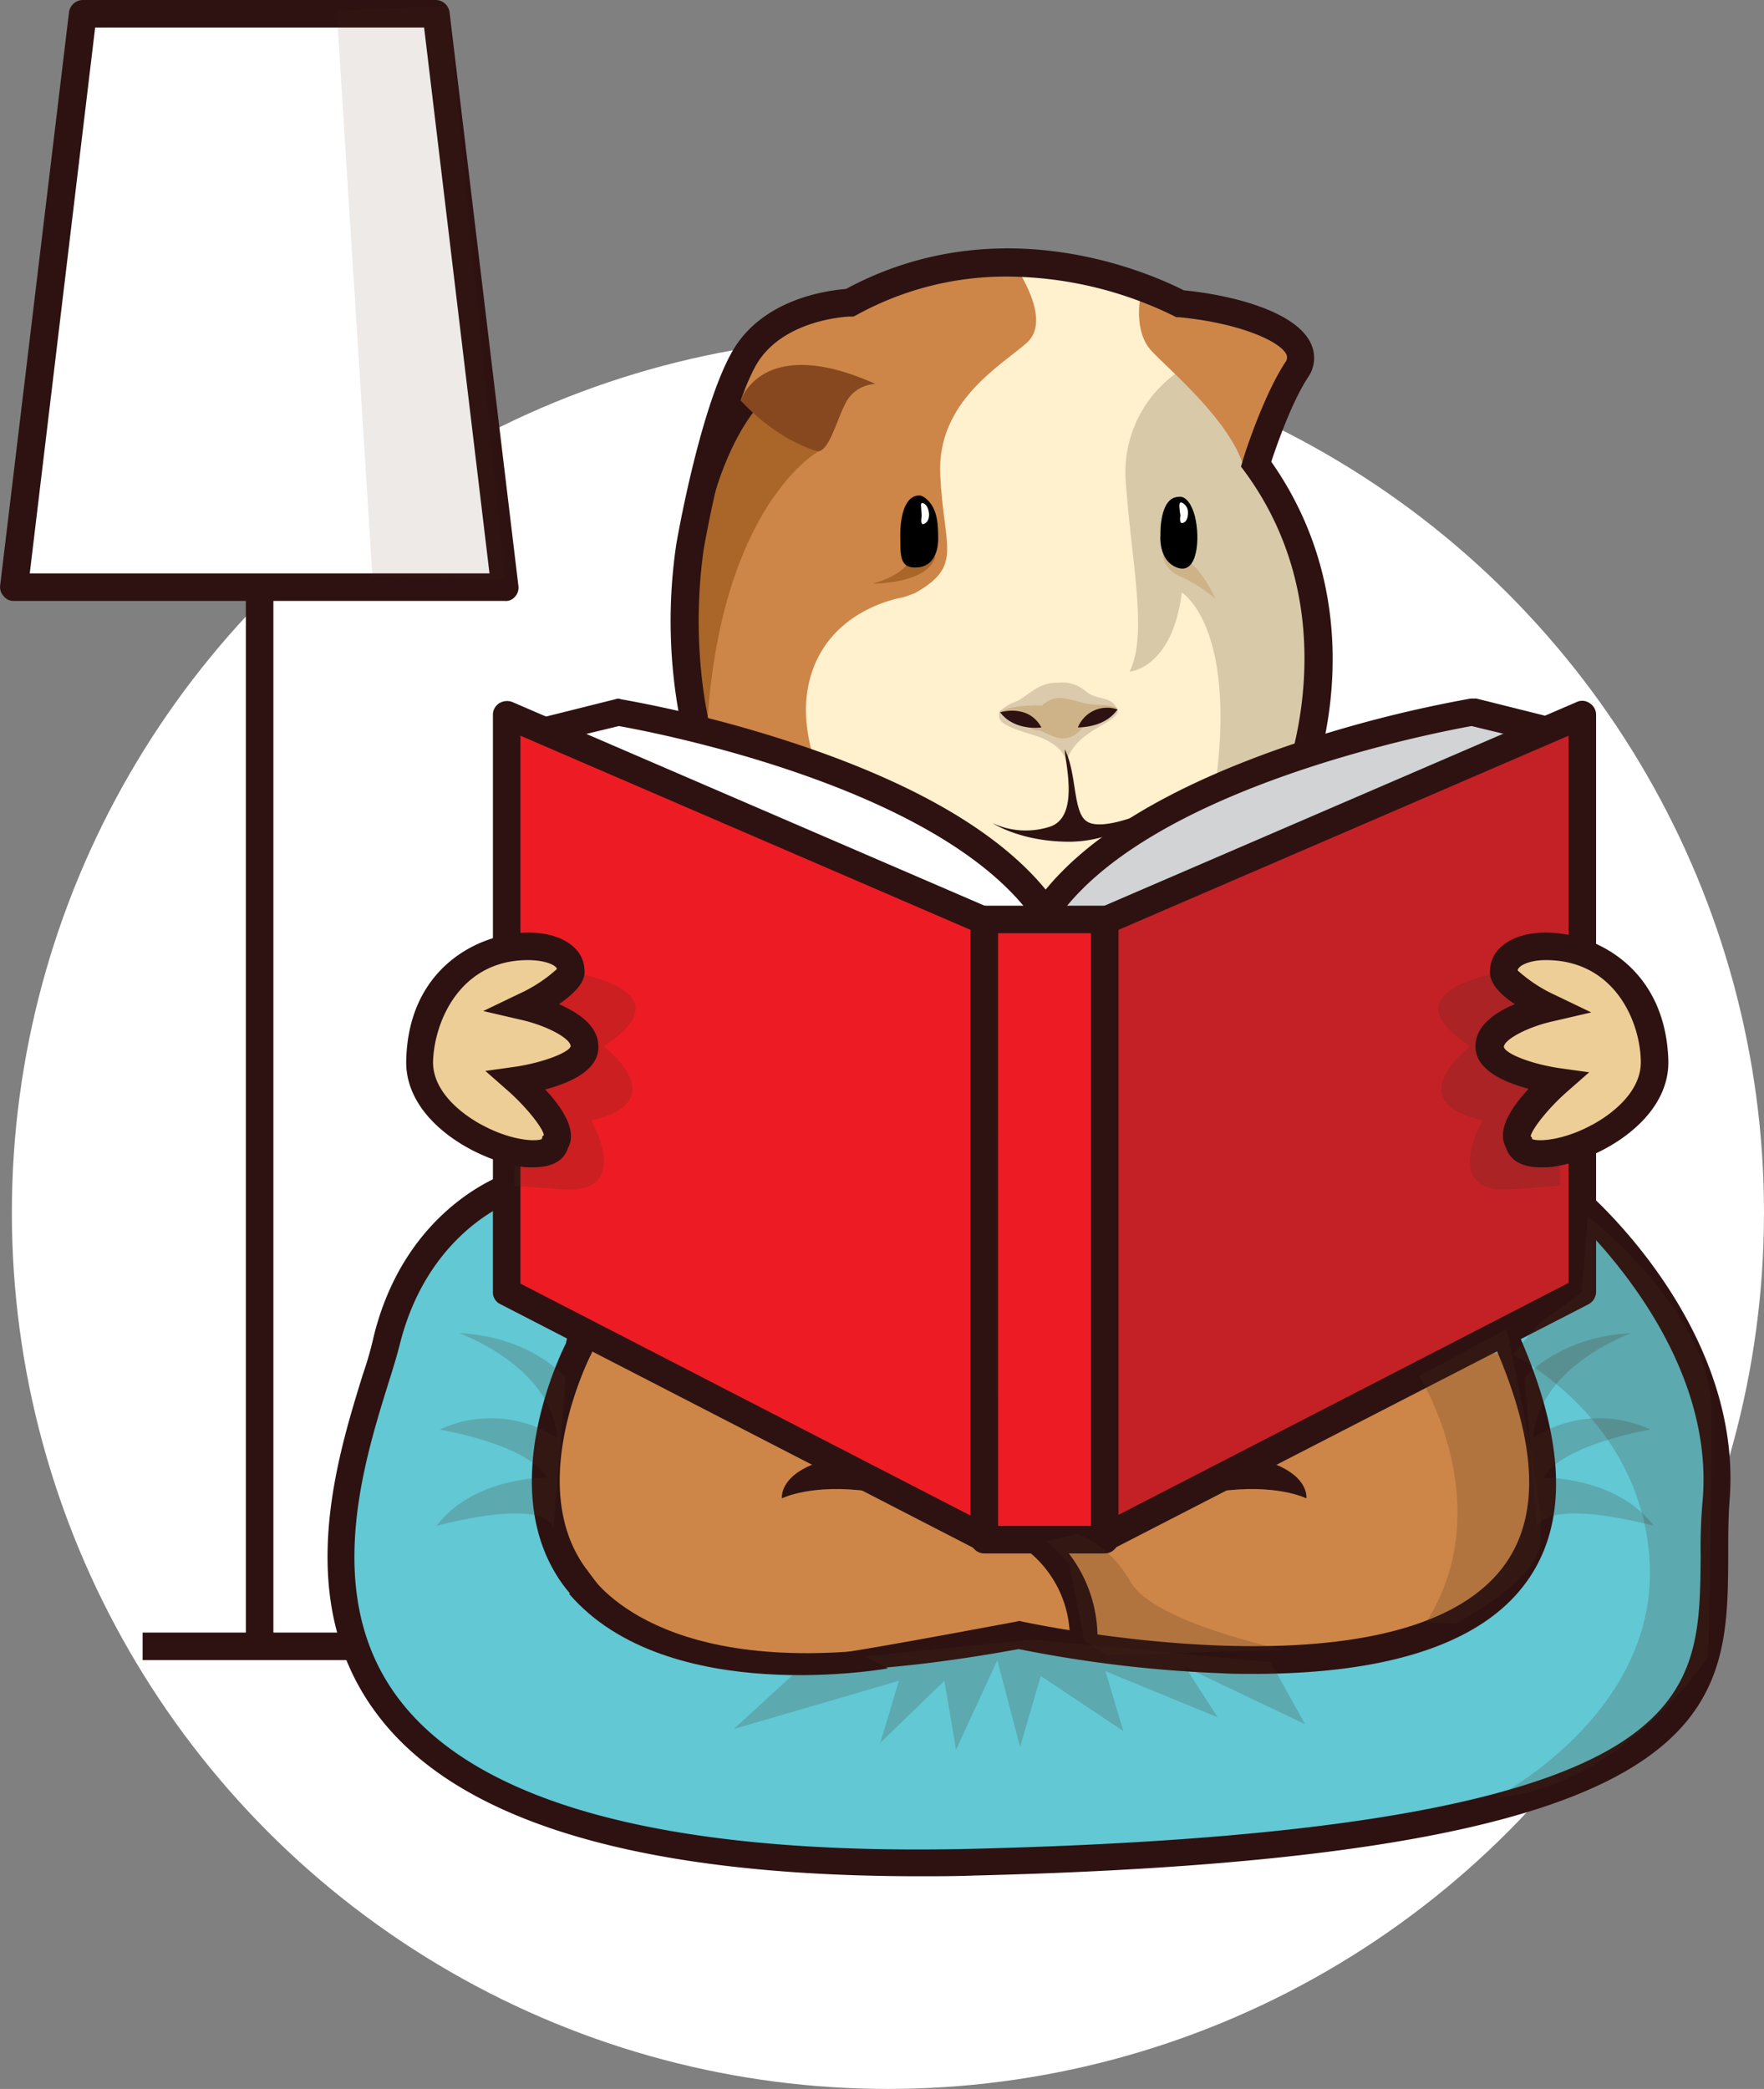 <svg xmlns="http://www.w3.org/2000/svg" viewBox="0 0 219.48 259.858">
  <rect x="0" y="0" width="219.48" height="259.858" fill="#808080" stroke="none"/>
  <defs>
    <style>
      .cls-1 {
        fill: #fff;
      }

      .cls-2 {
        fill: #ed1c24;
      }

      .cls-3 {
        fill: #2d1211;
      }

      .cls-15, .cls-4 {
        fill: #492e1b;
      }

      .cls-4 {
        opacity: 0.1;
      }

      .cls-5 {
        fill: #61c8d4;
      }

      .cls-6 {
        fill: #cd8648;
      }

      .cls-7 {
        fill: #fff0ce;
      }

      .cls-8 {
        fill: #aa6629;
      }

      .cls-9 {
        fill: #d8c9a9;
      }

      .cls-10 {
        fill: #ceb389;
      }

      .cls-11 {
        fill: #dbcbac;
      }

      .cls-12 {
        fill: #87481f;
      }

      .cls-13 {
        fill: #d1d3d4;
      }

      .cls-14 {
        fill: #c42127;
      }

      .cls-15 {
        opacity: 0.2;
      }

      .cls-16 {
        fill: #edce96;
      }
    </style>
  </defs>
  <g id="Group_429" data-name="Group 429" transform="translate(0 -15)">
    <g id="Group_428" data-name="Group 428" transform="translate(0)">
      <ellipse id="Ellipse_295" data-name="Ellipse 295" class="cls-1" cx="109.001" cy="109.001" rx="109.001" ry="109.001" transform="translate(1.477 56.855)"/>
      <g id="Group_414" data-name="Group 414">
        <g id="Group_413" data-name="Group 413">
          <g id="Group_410" data-name="Group 410" transform="translate(30.59 70.812)">
            <line id="Line_41" data-name="Line 41" class="cls-2" y1="148.989" transform="translate(1.713)"/>
            <rect id="Rectangle_1560" data-name="Rectangle 1560" class="cls-3" width="3.425" height="148.989"/>
          </g>
          <g id="Group_411" data-name="Group 411" transform="translate(17.746 218.088)">
            <line id="Line_42" data-name="Line 42" class="cls-2" x2="43.669" transform="translate(0 1.713)"/>
            <rect id="Rectangle_1561" data-name="Rectangle 1561" class="cls-3" width="43.669" height="3.425"/>
          </g>
          <g id="Group_412" data-name="Group 412" transform="translate(0 15)">
            <path id="Path_155" data-name="Path 155" class="cls-1" d="M63.051,73.326H2L10.563,2H54.488Z" transform="translate(-0.266 -0.287)"/>
            <path id="Path_156" data-name="Path 156" class="cls-3" d="M62.76,74.751H1.709a1.541,1.541,0,0,1-1.284-.6A1.662,1.662,0,0,1,0,72.782L8.559,1.541A1.752,1.752,0,0,1,10.271,0H54.2A1.752,1.752,0,0,1,55.91,1.541l8.563,71.326a1.662,1.662,0,0,1-.428,1.37A1.47,1.47,0,0,1,62.76,74.751ZM3.678,71.326h57.2l-8.134-67.9H11.813Z" transform="translate(0.025)"/>
          </g>
        </g>
        <path id="Path_157" data-name="Path 157" class="cls-4" d="M48.9,2.6l4.453,70.47,16.44.257L62.771,2Z" transform="translate(-7.007 13.713)"/>
      </g>
      <path id="Path_158" data-name="Path 158" class="cls-5" d="M71.076,189.7s-11.988,3.768-15.841,19.18-29.969,67.473,73.21,64.9,90.506-24.061,92.219-45.039-17.724-37.418-17.724-37.418Z" transform="translate(-7.092 -27.268)"/>
      <path id="Path_159" data-name="Path 159" class="cls-3" d="M121.148,275.381c-34.678,0-57.369-6.764-67.387-20.122-10.618-14.043-5.052-31.767-1.8-42.3a43.74,43.74,0,0,0,1.37-4.8c4.024-16.183,16.44-20.208,16.954-20.379l.257-.086H70.8l132.463,1.627.428.428c.856.685,20.036,17.3,18.324,38.874-.171,2.226-.171,4.538-.171,6.85-.086,19.266-.171,37.5-93.674,39.816C125.772,275.381,123.46,275.381,121.148,275.381Zm-50.091-84.17c-1.713.6-11.131,4.709-14.471,17.9-.343,1.37-.856,3.083-1.456,4.966-3.083,9.933-8.306,26.544,1.284,39.217,10.018,13.272,34.165,19.608,71.669,18.666,41.015-1.028,66.959-5.138,79.546-12.673,10.7-6.422,10.7-14.471,10.789-23.718a66.51,66.51,0,0,1,.257-7.107c1.456-18.067-13.786-32.966-16.611-35.62Z" transform="translate(-6.816 -26.981)"/>
      <path id="Path_160" data-name="Path 160" class="cls-6" d="M83.405,212.854s-26.544,50.776,54.8,35.791c0,0,83.485,18.581,61.394-34.935l-53.43-3.511Z" transform="translate(-11.372 -30.215)"/>
      <path id="Path_161" data-name="Path 161" class="cls-3" d="M167.03,251.285c-1.37,0-2.654,0-4.11-.086a158.869,158.869,0,0,1-25.088-3c-15.926,2.911-28.77,3.511-38.446,1.8,6.764.6,17.468-1.37,38.189-5.223l.342-.086.342.086c.428.086,45.81,9.933,59.339-6.165,4.966-5.908,4.966-14.728.171-26.458l-5.651-13.529-105.405,4.2L84.744,211.3l-.086.171c-.086.171-8.391,16.354-.6,26.8,4.11,5.48,6.593,8.905,10.532,10.618-5.908-1.8-10.361-4.624-13.358-8.563-8.563-11.559-.771-28.085.257-30.14l2.483-10.532,1.284-.086L194.345,195.2l6.508,15.755c5.309,12.929,5.138,23.033-.685,29.969C194.43,247.774,183.213,251.285,167.03,251.285Z" transform="translate(-11.084 -28.059)"/>
      <g id="Group_415" data-name="Group 415" transform="translate(83.448 45.899)">
        <path id="Path_162" data-name="Path 162" class="cls-7" d="M170.466,80.69s2.312-7.449,4.966-11.645c2.74-4.2-5.823-7.535-14.471-8.306,0,0-20.379-11.474-41.015-.086,0,0-9.5.171-13.272,7.107S100,91.137,100,91.137,94,126.586,119.262,137.546s34.85,4.709,34.85,4.709,16.269-8.391,21.15-20.978C175.261,121.448,184.594,99.871,170.466,80.69Z" transform="translate(-97.71 -53.894)"/>
        <path id="Path_163" data-name="Path 163" class="cls-6" d="M140.769,56.5s4.453,6.422,1.284,9.248-11.217,7.278-10.789,16.44,2.911,11.3-3.168,14.728l-1.456.514s-10.7,1.541-11.988,12.244,10.018,29.2,26.886,32.709l-14.984-1.627s-12.5-4.2-16.954-9.847c0,0-8.391-9.076-9.847-20.55s3.425-34.336,3.425-34.336l4.367-10.275,6.508-3.768L120.9,60.1l11.559-3.511Z" transform="translate(-97.726 -54.021)"/>
        <path id="Path_164" data-name="Path 164" class="cls-8" d="M126.8,101.7s6.764.086,7.792-3.339l-2.911-.257C131.6,98.014,131.681,100.326,126.8,101.7Z" transform="translate(-101.653 -60)"/>
        <path id="Path_165" data-name="Path 165" d="M133.025,89.5c.428-.086.942.343,1.2.6,1.2,1.2,1.284,3,1.284,4.8,0,1.456-.514,3.168-2.226,3.511-2.4.343-2.483-1.028-2.483-3.339C130.713,92.666,131.141,89.669,133.025,89.5Z" transform="translate(-102.226 -58.763)"/>
        <path id="Path_166" data-name="Path 166" class="cls-9" d="M169.757,71.8a15.188,15.188,0,0,0-6.165,13.871c.685,9.59,2.74,18.666.428,23.2,0,0,5.309-.343,6.508-9.847,0,0,9.847,5.908,1.37,37.59l1.284.771s9.076-6.336,9.847-10.189l3.6-9.59.856-10.7-1.2-10.275-3.939-8.991-4.2-8.049Z" transform="translate(-106.934 -56.22)"/>
        <path id="Path_167" data-name="Path 167" class="cls-10" d="M168.9,98.2h0a3.488,3.488,0,0,0,2.312,2.654,21.192,21.192,0,0,1,4.281,2.74s-1.456-3.254-3.254-4.538Z" transform="translate(-107.704 -60.015)"/>
        <path id="Path_168" data-name="Path 168" d="M170.824,89.7s1.284-.428,2.055,2.4c.685,2.74.342,7.278-2.141,6.422s-2.141-4.11-2.141-4.11S168.426,89.782,170.824,89.7Z" transform="translate(-107.658 -58.789)"/>
        <path id="Path_169" data-name="Path 169" class="cls-1" d="M171.478,92.127s-.171.942.171.942c.428,0,.771-.428.771-1.284a1.307,1.307,0,0,0-.856-1.284C171.392,90.586,171.221,90.5,171.478,92.127Z" transform="translate(-108.056 -58.908)"/>
        <path id="Path_170" data-name="Path 170" class="cls-6" d="M165.668,60.6s-.942,4.281,1.37,6.764,9.676,8.563,11.474,14.385l2.483-3,4.966-10.874-3-3.6-11.3-2.654Z" transform="translate(-107.212 -54.61)"/>
        <path id="Path_171" data-name="Path 171" class="cls-8" d="M107.664,76.785l.257-.171.6-.514,7.792,5.994s-11.9,6.508-13.786,33.223l-1.627-1.028.514-22.263L104.5,80.21" transform="translate(-97.93 -56.838)"/>
        <path id="Path_172" data-name="Path 172" class="cls-3" d="M107.054,75.7l1.8,1.2s-2.911,3.254-5.052,10.446l.771-11.645Z" transform="translate(-98.347 -56.781)"/>
        <path id="Path_173" data-name="Path 173" class="cls-11" d="M153.5,126.8s.171-2.312-4.11-3.6-4.367-1.8-4.2-2.911a5.462,5.462,0,0,1,1.969-1.2c1.456-.6,2.74-2.4,5.223-2.4h.171a4.554,4.554,0,0,1,3.339,1.028c1.456,1.284,3.168.514,3.939,2.226S154.354,122.433,153.5,126.8Z" transform="translate(-104.29 -62.671)"/>
        <path id="Path_174" data-name="Path 174" class="cls-3" d="M153.191,126.4c0,1.541,1.884,8.306-1.8,9.59a9.773,9.773,0,0,1-7.193-.428s3.6,2.4,9.847,2.312c6.165-.171,9.076-3.6,9.076-3.6s-5.651,2.483-7.364.942C154.218,133.935,154.646,129.226,153.191,126.4Z" transform="translate(-104.154 -64.069)"/>
        <path id="Path_175" data-name="Path 175" class="cls-10" d="M150.509,119.846a3.158,3.158,0,0,1,2.911-.856c1.884.342,2.312.771,4.11.771s2.312.514,2.312.514l-4.367,2.4a3.032,3.032,0,0,1-2.4,1.284c-1.456-.086-2.4-1.028-3.254-1.028S145.2,120.7,145.2,120.7,146.227,119.76,150.509,119.846Z" transform="translate(-104.298 -62.995)"/>
        <path id="Path_176" data-name="Path 176" class="cls-3" d="M156.6,122.793a3.926,3.926,0,0,1,4.966-2.226C161.481,120.481,160.453,122.707,156.6,122.793Z" transform="translate(-105.936 -63.201)"/>
        <path id="Path_177" data-name="Path 177" class="cls-3" d="M145.3,120.966s3.511-1.113,5.138,1.884C150.438,122.85,147.1,123.364,145.3,120.966Z" transform="translate(-104.312 -63.258)"/>
        <path id="Path_178" data-name="Path 178" class="cls-3" d="M144.755,145.648c-5.823,0-14.471-1.456-26.373-6.593-10.874-4.709-17.81-14.642-20.122-28.685a65.123,65.123,0,0,1-.171-19.694c.086-.685,2.911-16.783,6.85-23.975,3.768-6.936,12.244-7.878,14.3-8.049,19.865-10.7,39.131-1.284,42.042.171,6.165.6,13.871,2.654,15.755,6.508a4.232,4.232,0,0,1-.342,4.367c-2.055,3.168-3.853,8.391-4.538,10.446,13.7,19.523,4.881,40.843,4.453,41.7-4.881,12.673-20.636,21.15-21.835,21.835C154.174,144.021,151.092,145.648,144.755,145.648Zm-5.394-88.537a38.471,38.471,0,0,0-18.838,4.8l-.342.171h-.428c-.086,0-8.563.257-11.816,6.251-3.6,6.679-6.422,22.691-6.422,22.862a64.125,64.125,0,0,0,.171,18.666c2.141,12.929,8.22,21.663,18.067,25.945,23.718,10.361,33.137,4.881,33.223,4.881l.171-.086c.171-.086,15.755-8.306,20.293-20.036.086-.257,8.734-20.978-4.538-39.131l-.514-.685.257-.856c.086-.343,2.4-7.706,5.223-12.073a.979.979,0,0,0,.171-1.028c-.856-1.713-6.079-3.939-13.358-4.624h-.342L160,61.992A47.624,47.624,0,0,0,139.361,57.111Z" transform="translate(-97.431 -53.605)"/>
        <path id="Path_179" data-name="Path 179" class="cls-12" d="M107.6,74.958s2.654-8.391,16.783-2.055a4.374,4.374,0,0,0-3.6,2.141c-1.2,2.141-2.055,5.994-3.511,6.251C117.276,81.294,112.566,80.266,107.6,74.958Z" transform="translate(-98.893 -56.038)"/>
        <path id="Path_180" data-name="Path 180" class="cls-3" d="M173.876,136.5s-.514,9.5-1.541,11.388l-8.134,4.2C164.286,152.084,170.964,149.6,173.876,136.5Z" transform="translate(-107.029 -65.52)"/>
        <path id="Path_181" data-name="Path 181" class="cls-1" d="M133.886,92.225s-.086-1.284-.086-1.37c0-.514.514-.171.685.086.428.6.514,1.884-.257,2.226C133.629,93.51,133.886,92.225,133.886,92.225Z" transform="translate(-102.659 -58.921)"/>
      </g>
      <g id="Group_426" data-name="Group 426" transform="translate(50.539 101.894)">
        <g id="Group_423" data-name="Group 423" transform="translate(10.791)">
          <g id="Group_416" data-name="Group 416" transform="translate(3.671 0.021)">
            <path id="Path_182" data-name="Path 182" class="cls-1" d="M77.9,123.569,88.175,121s40.415,6.593,53.088,24.831l-2.141,2.569-4.11-.771Z" transform="translate(-76.177 -119.309)"/>
            <path id="Path_183" data-name="Path 183" class="cls-3" d="M138.833,149.829h-.342l-4.11-.771c-.086,0-.257-.086-.342-.086L76.926,124.912A1.61,1.61,0,0,1,75.9,123.2a1.747,1.747,0,0,1,1.284-1.541l10.275-2.569a.945.945,0,0,1,.685,0,157.73,157.73,0,0,1,22.091,5.651c15.841,5.309,26.715,11.988,32.2,19.951a1.675,1.675,0,0,1-.086,2.055l-2.141,2.569A2.427,2.427,0,0,1,138.833,149.829Zm-3.6-4.11,3,.6.6-.771c-12.33-15.926-47.094-22.434-50.947-23.119l-4.966,1.2Z" transform="translate(-75.887 -119.025)"/>
          </g>
          <g id="Group_417" data-name="Group 417" transform="translate(67.076)">
            <path id="Path_184" data-name="Path 184" class="cls-13" d="M215.263,123.569,204.988,121s-40.415,6.593-53.088,24.831l2.141,2.569,4.11-.771Z" transform="translate(-150.219 -119.287)"/>
            <path id="Path_185" data-name="Path 185" class="cls-3" d="M153.758,149.825a1.674,1.674,0,0,1-1.284-.6l-2.141-2.569a1.675,1.675,0,0,1-.086-2.055c5.48-7.878,16.269-14.556,32.2-19.951A157.729,157.729,0,0,1,204.534,119h.685l10.275,2.569a1.747,1.747,0,0,1,1.284,1.541,1.61,1.61,0,0,1-1.028,1.713l-57.2,24.061a.515.515,0,0,1-.342.086l-4.11.771A.647.647,0,0,1,153.758,149.825Zm0-4.367.6.771,3-.6,52.232-22.006-4.966-1.2C200.852,123.11,166,129.618,153.758,145.458Z" transform="translate(-149.937 -119)"/>
          </g>
          <g id="Group_422" data-name="Group 422" transform="translate(0 0.279)">
            <g id="Group_420" data-name="Group 420">
              <g id="Group_418" data-name="Group 418" transform="translate(0 0.037)">
                <path id="Path_186" data-name="Path 186" class="cls-2" d="M133.367,147.273,73.6,121.5v71.669l59.767,30.825" transform="translate(-71.887 -119.675)"/>
                <path id="Path_187" data-name="Path 187" class="cls-3" d="M132.223,225.143,72.542,194.4a1.617,1.617,0,0,1-.942-1.541V121.108a1.682,1.682,0,0,1,.771-1.456A1.841,1.841,0,0,1,74,119.481l59.767,25.773-1.37,3.168L75.025,123.677v68.158l58.825,30.311Z" transform="translate(-71.6 -119.369)"/>
              </g>
              <g id="Group_419" data-name="Group 419" transform="translate(75.008)">
                <path id="Path_188" data-name="Path 188" class="cls-14" d="M160.1,147.273,219.867,121.5v71.669L160.1,223.994" transform="translate(-159.329 -119.638)"/>
                <path id="Path_189" data-name="Path 189" class="cls-3" d="M160.741,225.137l-1.541-3.083,58.825-30.311V123.671l-57.369,24.746-1.37-3.168,59.767-25.773a1.607,1.607,0,0,1,1.627.171,1.682,1.682,0,0,1,.771,1.456v71.754a1.8,1.8,0,0,1-.942,1.541Z" transform="translate(-159.2 -119.326)"/>
              </g>
            </g>
            <g id="Group_421" data-name="Group 421" transform="translate(59.424 25.495)">
              <rect id="Rectangle_1562" data-name="Rectangle 1562" class="cls-2" width="14.984" height="77.149" transform="translate(1.713 1.713)"/>
              <path id="Path_190" data-name="Path 190" class="cls-3" d="M157.7,229.674H142.713A1.718,1.718,0,0,1,141,227.961V150.813a1.718,1.718,0,0,1,1.713-1.713H157.7a1.718,1.718,0,0,1,1.713,1.713v77.149A1.718,1.718,0,0,1,157.7,229.674Zm-13.272-3.425h11.559V152.525H144.425Z" transform="translate(-141 -149.1)"/>
            </g>
          </g>
        </g>
        <path id="Path_191" data-name="Path 191" class="cls-15" d="M81.55,158.7s15.241,2.141,4.281,9.248c0,0,8.991,6.85-1.541,9.248,0,0,5.309,9.248-3.6,8.563L74.7,185.33V163.923Z" transform="translate(-61.255 -124.707)"/>
        <g id="Group_424" data-name="Group 424" transform="translate(0 29.113)">
          <path id="Path_192" data-name="Path 192" class="cls-16" d="M73.073,171.684s6.422,5.651,4.8,7.621c-.6,4.11-17.125-1.027-16.868-10.1.343-15.926,18.666-16.7,18.752-11.217.342,1.713-5.651,4.538-5.651,4.538s7.193,1.627,7.364,4.709C81.892,170.485,73.073,171.684,73.073,171.684Z" transform="translate(-59.285 -153.274)"/>
          <path id="Path_193" data-name="Path 193" class="cls-3" d="M74.84,182.2h-.856C68.675,181.77,58.828,176.8,59,168.926,59.257,157.2,68.247,153,74.241,153h0c4.024,0,6.85,1.884,6.936,4.624.171,1.37-.942,2.74-3.168,4.281,2.312,1.028,4.709,2.569,4.881,4.966.343,3.168-3.425,4.8-6.593,5.651,3.6,3.853,3.511,6.079,2.826,7.278C78.865,180.657,78.009,182.2,74.84,182.2Zm-.685-25.773c-8.391,0-11.645,7.535-11.816,12.587-.086,4.367,4.8,7.278,6.336,8.049,3.425,1.8,6.422,1.969,7.193,1.627l.086-.342.171-.171c-.171-.942-2.226-3.511-4.453-5.48l-2.826-2.483,3.682-.514c3.511-.514,6.764-1.8,6.936-2.569-.086-1.028-3.083-2.569-6.079-3.254l-4.8-1.113,4.453-2.141a18.321,18.321,0,0,0,4.709-3.083c-.086-.514-1.541-1.113-3.6-1.113Z" transform="translate(-58.997 -153)"/>
        </g>
        <path id="Path_194" data-name="Path 194" class="cls-15" d="M217.216,158.7s-15.241,2.141-4.281,9.248c0,0-8.991,6.85,1.541,9.248,0,0-5.309,9.248,3.6,8.563l5.994-.428V163.923Z" transform="translate(-80.555 -124.707)"/>
        <g id="Group_425" data-name="Group 425" transform="translate(133.043 29.113)">
          <path id="Path_195" data-name="Path 195" class="cls-16" d="M224.789,171.684s-6.422,5.651-4.8,7.621c.6,4.11,17.125-1.027,16.868-10.1-.342-15.926-18.666-16.7-18.752-11.217-.342,1.713,5.651,4.538,5.651,4.538s-7.193,1.627-7.364,4.709C215.969,170.485,224.789,171.684,224.789,171.684Z" transform="translate(-214.663 -153.274)"/>
          <path id="Path_196" data-name="Path 196" class="cls-3" d="M222.445,182.2c-3.083,0-4.024-1.541-4.281-2.483-.685-1.2-.771-3.425,2.826-7.278-3.168-.856-6.936-2.483-6.593-5.651.171-2.312,2.569-3.939,4.881-4.881-2.226-1.456-3.254-2.911-3.083-4.281.086-2.74,2.911-4.624,6.936-4.624h0c5.994,0,14.9,4.281,15.241,15.926.171,7.878-9.676,12.844-14.984,13.272Zm-1.028-3.511c.771.342,3.768.171,7.193-1.627,1.541-.771,6.422-3.682,6.336-8.049-.086-5.052-3.339-12.587-11.816-12.587h0c-2.055,0-3.425.685-3.511,1.284a18.321,18.321,0,0,0,4.709,3.083l4.453,2.141-4.8,1.113c-3.083.685-5.994,2.226-6.079,3.168.171.856,3.425,2.141,6.936,2.654l3.682.514-2.826,2.483c-2.226,1.969-4.281,4.538-4.453,5.48l.171.171Z" transform="translate(-214.375 -153)"/>
        </g>
      </g>
      <g id="Group_427" data-name="Group 427" transform="translate(97.283 196.599)">
        <path id="Path_197" data-name="Path 197" class="cls-3" d="M124.558,233.539c-7.278-1.027-10.96.856-10.96.856s-.428-2.74,4.453-4.453S124.558,233.539,124.558,233.539Z" transform="translate(-113.589 -229.603)"/>
        <path id="Path_198" data-name="Path 198" class="cls-3" d="M177,233.539c7.278-1.027,10.96.856,10.96.856s.428-2.74-4.453-4.453S177,233.539,177,233.539Z" transform="translate(-122.704 -229.603)"/>
      </g>
      <path id="Path_199" data-name="Path 199" class="cls-3" d="M157.891,254.37l-3.425-.428,1.713.257-1.713-.257a13.828,13.828,0,0,0-5.566-11.9l2.055-2.74A17.154,17.154,0,0,1,157.891,254.37Z" transform="translate(-21.382 -34.398)"/>
      <path id="Path_200" data-name="Path 200" class="cls-15" d="M155.868,240.4s3.853,1.027,6.679,5.994,19.009,8.391,19.009,8.391l-22.091.685-2.74-1.884L154.84,244l-2.74-2.74Z" transform="translate(-21.842 -34.556)"/>
      <path id="Path_201" data-name="Path 201" class="cls-15" d="M79.5,216.766s-4.281-5.138-13.272-5.566c0,0,11.559,4.11,12.159,13.015a15.081,15.081,0,0,0-14.556-1.027s11.131,1.884,13.272,5.994c0,0-8.991-.171-13.7,5.994,0,0,12.844-3.6,14.556.171" transform="translate(-9.092 -30.359)"/>
      <path id="Path_202" data-name="Path 202" class="cls-15" d="M221.5,216.766s4.281-5.138,13.272-5.566c0,0-11.559,4.11-12.159,13.015a15.081,15.081,0,0,1,14.556-1.027s-11.131,1.884-13.272,5.994c0,0,8.991-.171,13.7,5.994,0,0-12.844-3.6-14.556.171" transform="translate(-31.818 -30.359)"/>
      <path id="Path_203" data-name="Path 203" class="cls-15" d="M206.2,216.423s10.1,16.1.856,30.654l3.6.171s10.275-5.138,10.7-10.275-4.281-26.373-4.281-26.373Z" transform="translate(-29.618 -30.273)"/>
      <path id="Path_204" data-name="Path 204" class="cls-15" d="M115.676,258.526l-9.076,8.306,20.55-5.994-2.312,7.706,7.963-7.706,1.456,8.563,5.138-11.131,2.826,10.789,2.569-8.819,10.275,6.85-2.226-7.449,13.957,5.737-4.024-6.251,14.9,7.107-4.281-7.706L143.676,255.7Z" transform="translate(-15.301 -36.755)"/>
      <path id="Path_205" data-name="Path 205" class="cls-15" d="M222.766,207.472l1.113-.771,4.11-3,.771-9.5s15.413,11.988,15.413,24.4-.428,30.4-.428,30.4-10.7,16.269-26.544,17.553c0,0,20.122-10.275,19.266-29.113-.856-18.067-17.039-26.03-17.039-26.03" transform="translate(-31.199 -27.915)"/>
    </g>
    <path id="Path_206" data-name="Path 206" class="cls-3" d="M84.841,245.5s6.508,12.33,33.48,10.189l4.024,2.141s-27.4,4.966-39.645-9.248" transform="translate(-11.866 -35.289)"/>
  </g>
</svg>
